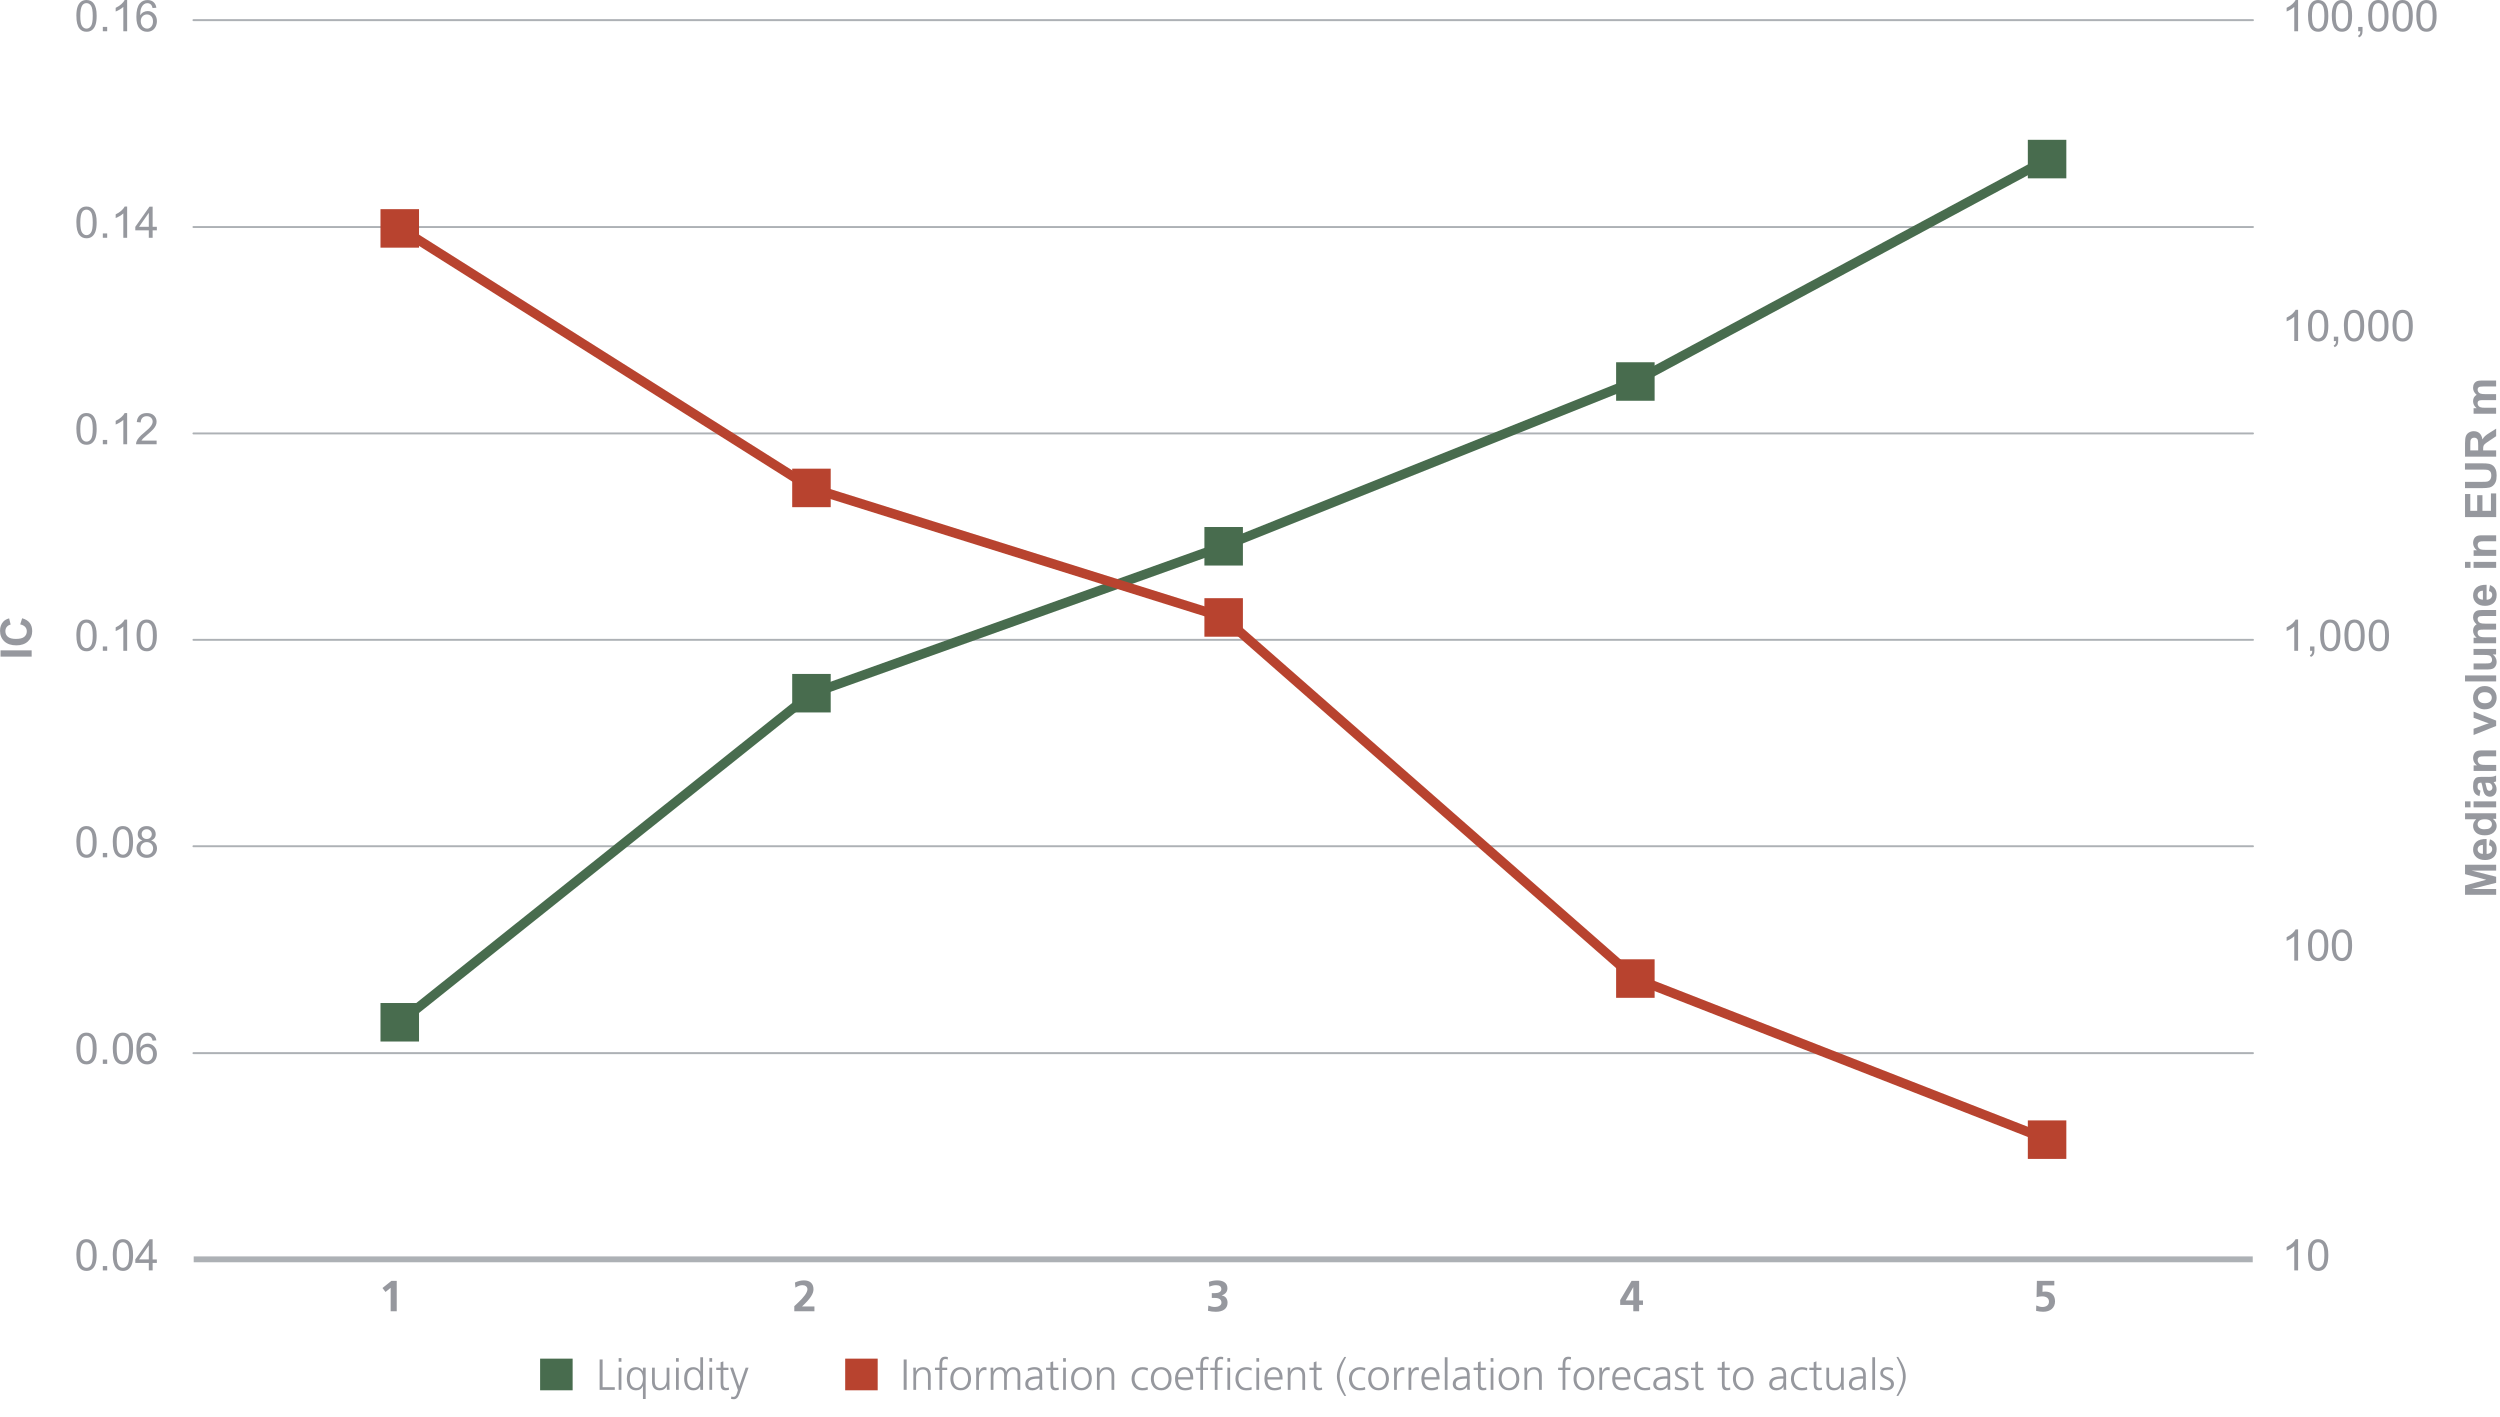 <?xml version="1.0" encoding="UTF-8"?>
<svg xmlns="http://www.w3.org/2000/svg" version="1.1" viewBox="0 0 920 521.57">
  <defs>
    <style>
      .cls-1 {
        stroke-width: .72px;
      }

      .cls-1, .cls-2 {
        stroke: #adb1b5;
      }

      .cls-1, .cls-2, .cls-3, .cls-4 {
        fill: none;
        stroke-linejoin: round;
      }

      .cls-1, .cls-3, .cls-4 {
        stroke-linecap: round;
      }

      .cls-5 {
        fill: #486c4e;
      }

      .cls-5, .cls-6 {
        fill-rule: evenodd;
      }

      .cls-2 {
        stroke-width: 2.15px;
      }

      .cls-3 {
        stroke: #486c4e;
      }

      .cls-3, .cls-4 {
        stroke-width: 3.5px;
      }

      .cls-6 {
        fill: #b8432f;
      }

      .cls-4 {
        stroke: #b8432f;
      }

      .cls-7 {
        fill: #96989e;
      }
    </style>
  </defs>
  <g>
    <g id="Ebene_1">
      <polygon class="cls-5" points="198.76 499.98 210.73 499.98 210.73 511.63 198.76 511.63 198.76 499.98 198.76 499.98"></polygon>
      <polygon class="cls-6" points="311.03 499.98 322.99 499.98 322.99 511.63 311.03 511.63 311.03 499.98 311.03 499.98"></polygon>
      <g>
        <path class="cls-7" d="M220.66,511.46v-11.17h1.1v10.21h4.48v.96h-5.59Z"></path>
        <path class="cls-7" d="M227.67,501.12v-1.34h1.01v1.34h-1.01ZM227.67,511.46v-8.16h1.01v8.16h-1.01Z"></path>
        <path class="cls-7" d="M236.6,514.82v-4.75h-.03c-.5,1.06-1.26,1.58-2.54,1.58-2.16,0-3.36-1.75-3.36-4.27,0-2.75,1.17-4.27,3.36-4.27,1.02,0,1.9.42,2.54,1.52h.03v-1.33h1.01v11.52h-1.01ZM236.6,507.37c0-1.62-.69-3.41-2.43-3.41-1.57,0-2.4,1.28-2.4,3.41s.86,3.41,2.42,3.41c1.73,0,2.42-1.81,2.42-3.41Z"></path>
        <path class="cls-7" d="M245.41,511.46v-1.46h-.03c-.51,1.15-1.38,1.65-2.64,1.65-1.97,0-2.79-1.3-2.79-3.11v-5.25h1.01v4.99c0,1.14.32,2.5,1.94,2.5,1.87,0,2.42-1.7,2.42-2.93v-4.56h1.01v6.82c0,.34.03,1.06.06,1.34h-.98Z"></path>
        <path class="cls-7" d="M248.77,501.12v-1.34h1.01v1.34h-1.01ZM248.77,511.46v-8.16h1.01v8.16h-1.01Z"></path>
        <path class="cls-7" d="M257.7,511.46v-1.3h-.03c-.56,1.06-1.38,1.49-2.54,1.49-2.16,0-3.36-1.75-3.36-4.27,0-2.77,1.18-4.27,3.35-4.27,1.39,0,2.26.86,2.56,1.57h.03v-5.22h1.01v12h-1.01ZM257.7,507.37c0-1.52-.64-3.41-2.43-3.41-1.52,0-2.4,1.23-2.4,3.41,0,1.91.69,3.41,2.42,3.41s2.42-1.81,2.42-3.41Z"></path>
        <path class="cls-7" d="M261.06,501.12v-1.34h1.01v1.34h-1.01ZM261.06,511.46v-8.16h1.01v8.16h-1.01Z"></path>
        <path class="cls-7" d="M268.27,511.42c-.24.1-.74.22-1.23.22-1.49,0-1.86-.82-1.86-2.42v-5.07h-1.6v-.86h1.6v-1.97l1.01-.35v2.32h1.86v.86h-1.86v5.28c0,.83.34,1.34,1.09,1.34.35,0,.59-.06.93-.19l.06.83Z"></path>
        <path class="cls-7" d="M269.12,513.92c.22.08.43.13.78.13,1.07,0,1.28-1.31,1.65-2.5l-2.9-8.26h1.1l2.29,6.8h.02l2.35-6.8h1.06l-3.28,9.43c-.58,1.65-1.25,2.19-2.1,2.19-.34,0-.74-.05-1.07-.13l.1-.86Z"></path>
      </g>
      <g>
        <path class="cls-7" d="M332.55,511.46v-11.17h1.1v11.17h-1.1Z"></path>
        <path class="cls-7" d="M341.49,511.46v-4.98c0-1.63-.62-2.51-1.94-2.51-1.84,0-2.42,1.63-2.42,2.96v4.53h-1.01v-6.77c0-.53-.03-1.04-.06-1.39h.98v1.46h.03c.51-1.17,1.39-1.65,2.64-1.65,2,0,2.79,1.33,2.79,3.14v5.22h-1.01Z"></path>
        <path class="cls-7" d="M345.72,511.46v-7.3h-1.65v-.86h1.65v-1.04c0-2.27.75-2.99,2.14-2.99.34,0,.77.05.96.16l-.06.88c-.21-.11-.51-.18-.8-.18-.8,0-1.23.48-1.23,1.78v1.39h1.84v.86h-1.84v7.3h-1.01Z"></path>
        <path class="cls-7" d="M349.73,507.37c0-2.4,1.31-4.27,3.81-4.27s3.81,1.91,3.81,4.27-1.25,4.27-3.81,4.27-3.81-1.94-3.81-4.27ZM356.24,507.37c0-1.89-.94-3.41-2.72-3.41-1.62,0-2.69,1.36-2.69,3.41,0,1.94.98,3.41,2.71,3.41s2.71-1.49,2.71-3.41Z"></path>
        <path class="cls-7" d="M359.25,511.46v-7.03c0-.21-.02-.71-.06-1.14h1.01v1.57h.03c.46-1.14,1.22-1.76,2.1-1.76.24,0,.53.05.7.1v1.06c-.21-.06-.48-.1-.72-.1-1.55,0-2.05,1.63-2.05,3.28v4.02h-1.01Z"></path>
        <path class="cls-7" d="M374.44,511.46v-5.44c0-1.22-.5-2.05-1.73-2.05-1.14,0-2.19.99-2.19,2.96v4.53h-1.01v-5.44c0-1.26-.53-2.05-1.73-2.05-1.28,0-2.19,1.18-2.19,2.93v4.56h-1.01v-6.88c0-.34-.03-.93-.06-1.28h.98v1.38l.03.02c.58-1.17,1.39-1.58,2.53-1.58s1.98.61,2.18,1.73h.03c.43-1.09,1.44-1.73,2.61-1.73,1.75,0,2.58,1.26,2.58,2.72v5.63h-1.01Z"></path>
        <path class="cls-7" d="M382.6,511.46v-1.31h-.03c-.43.93-1.52,1.5-2.59,1.5-2.3,0-2.69-1.55-2.69-2.31,0-2.06,1.58-2.86,4.72-2.86h.5v-.43c0-1.75-.86-2.08-1.86-2.08-.8,0-1.63.18-2.4.67v-.98c.62-.3,1.68-.56,2.4-.56,2.13,0,2.87,1.04,2.87,3.03v4.15c0,.27.03.9.08,1.18h-.99ZM382.5,507.34h-.46c-3.04,0-3.65.94-3.65,1.97,0,.94.61,1.47,1.7,1.47,1.26,0,2.42-.58,2.42-2.83v-.61Z"></path>
        <path class="cls-7" d="M389.65,511.42c-.24.1-.74.22-1.23.22-1.49,0-1.86-.82-1.86-2.42v-5.07h-1.6v-.86h1.6v-1.97l1.01-.35v2.32h1.86v.86h-1.86v5.28c0,.83.34,1.34,1.09,1.34.35,0,.59-.06.93-.19l.06.83Z"></path>
        <path class="cls-7" d="M391.23,501.12v-1.34h1.01v1.34h-1.01ZM391.23,511.46v-8.16h1.01v8.16h-1.01Z"></path>
        <path class="cls-7" d="M394.16,507.37c0-2.4,1.31-4.27,3.81-4.27s3.81,1.91,3.81,4.27-1.25,4.27-3.81,4.27-3.81-1.94-3.81-4.27ZM400.68,507.37c0-1.89-.94-3.41-2.72-3.41-1.62,0-2.69,1.36-2.69,3.41,0,1.94.98,3.41,2.71,3.41s2.71-1.49,2.71-3.41Z"></path>
        <path class="cls-7" d="M409.04,511.46v-4.98c0-1.63-.62-2.51-1.94-2.51-1.84,0-2.42,1.63-2.42,2.96v4.53h-1.01v-6.77c0-.53-.03-1.04-.06-1.39h.98v1.46h.03c.51-1.17,1.39-1.65,2.64-1.65,2,0,2.79,1.33,2.79,3.14v5.22h-1.01Z"></path>
        <path class="cls-7" d="M422.42,511.36c-.69.24-1.36.29-2.08.29-2.67,0-3.92-2.03-3.92-4.27,0-2.59,1.7-4.27,4.03-4.27.58,0,1.18.06,1.97.32l-.08.96c-.59-.26-1.18-.42-1.76-.42-1.95,0-3.06,1.44-3.06,3.41,0,1.79,1.07,3.41,2.96,3.41.64,0,1.22-.14,1.84-.37l.1.94Z"></path>
        <path class="cls-7" d="M423.51,507.37c0-2.4,1.31-4.27,3.81-4.27s3.81,1.91,3.81,4.27-1.25,4.27-3.81,4.27-3.81-1.94-3.81-4.27ZM430.02,507.37c0-1.89-.94-3.41-2.72-3.41-1.62,0-2.69,1.36-2.69,3.41,0,1.94.98,3.41,2.71,3.41s2.71-1.49,2.71-3.41Z"></path>
        <path class="cls-7" d="M438.5,511.2c-.64.26-1.5.45-2.38.45-2.38,0-3.7-1.47-3.7-4.27,0-2.46,1.36-4.27,3.44-4.27s3.25,1.46,3.25,4.13v.43h-5.59c.02,1.95,1.1,3.12,2.69,3.12.72,0,1.81-.3,2.29-.61v1.02ZM438,506.8c-.02-1.79-.8-2.83-2.1-2.83s-2.35,1.22-2.38,2.83h4.48Z"></path>
        <path class="cls-7" d="M441.71,511.46v-7.3h-1.65v-.86h1.65v-1.04c0-2.27.75-2.99,2.14-2.99.34,0,.77.05.96.16l-.06.88c-.21-.11-.51-.18-.8-.18-.8,0-1.23.48-1.23,1.78v1.39h1.84v.86h-1.84v7.3h-1.01Z"></path>
        <path class="cls-7" d="M447.04,511.46v-7.3h-1.65v-.86h1.65v-1.04c0-2.27.75-2.99,2.14-2.99.34,0,.77.05.96.16l-.06.88c-.21-.11-.51-.18-.8-.18-.8,0-1.23.48-1.23,1.78v1.39h1.84v.86h-1.84v7.3h-1.01ZM451.68,501.12v-1.34h1.01v1.34h-1.01ZM451.68,511.46v-8.16h1.01v8.16h-1.01Z"></path>
        <path class="cls-7" d="M460.64,511.36c-.69.24-1.36.29-2.08.29-2.67,0-3.92-2.03-3.92-4.27,0-2.59,1.7-4.27,4.03-4.27.58,0,1.18.06,1.97.32l-.08.96c-.59-.26-1.18-.42-1.76-.42-1.95,0-3.06,1.44-3.06,3.41,0,1.79,1.07,3.41,2.96,3.41.64,0,1.22-.14,1.84-.37l.1.94Z"></path>
        <path class="cls-7" d="M462.35,501.12v-1.34h1.01v1.34h-1.01ZM462.35,511.46v-8.16h1.01v8.16h-1.01Z"></path>
        <path class="cls-7" d="M471.38,511.2c-.64.26-1.5.45-2.38.45-2.38,0-3.7-1.47-3.7-4.27,0-2.46,1.36-4.27,3.44-4.27s3.25,1.46,3.25,4.13v.43h-5.59c.02,1.95,1.1,3.12,2.69,3.12.72,0,1.81-.3,2.29-.61v1.02ZM470.88,506.8c-.02-1.79-.8-2.83-2.1-2.83s-2.35,1.22-2.38,2.83h4.48Z"></path>
        <path class="cls-7" d="M479.27,511.46v-4.98c0-1.63-.62-2.51-1.94-2.51-1.84,0-2.42,1.63-2.42,2.96v4.53h-1.01v-6.77c0-.53-.03-1.04-.06-1.39h.98v1.46h.03c.51-1.17,1.39-1.65,2.64-1.65,2,0,2.79,1.33,2.79,3.14v5.22h-1.01Z"></path>
        <path class="cls-7" d="M486.55,511.42c-.24.1-.74.22-1.23.22-1.49,0-1.86-.82-1.86-2.42v-5.07h-1.6v-.86h1.6v-1.97l1.01-.35v2.32h1.86v.86h-1.86v5.28c0,.83.34,1.34,1.09,1.34.35,0,.59-.06.93-.19l.06.83Z"></path>
        <path class="cls-7" d="M494.72,513.7c-2.06-3.15-2.74-5.22-2.74-7.17s.71-4.05,2.74-7.17h.67c-2.07,3.81-2.4,5.67-2.4,7.17s.34,3.36,2.4,7.17h-.67Z"></path>
        <path class="cls-7" d="M502.42,511.36c-.69.24-1.36.29-2.08.29-2.67,0-3.92-2.03-3.92-4.27,0-2.59,1.7-4.27,4.03-4.27.58,0,1.18.06,1.97.32l-.08.96c-.59-.26-1.18-.42-1.76-.42-1.95,0-3.06,1.44-3.06,3.41,0,1.79,1.07,3.41,2.96,3.41.64,0,1.22-.14,1.84-.37l.1.94Z"></path>
        <path class="cls-7" d="M503.5,507.37c0-2.4,1.31-4.27,3.81-4.27s3.81,1.91,3.81,4.27-1.25,4.27-3.81,4.27-3.81-1.94-3.81-4.27ZM510.02,507.37c0-1.89-.94-3.41-2.72-3.41-1.62,0-2.69,1.36-2.69,3.41,0,1.94.98,3.41,2.71,3.41s2.71-1.49,2.71-3.41Z"></path>
        <path class="cls-7" d="M513.03,511.46v-7.03c0-.21-.02-.71-.06-1.14h1.01v1.57h.03c.46-1.14,1.22-1.76,2.1-1.76.24,0,.53.05.7.1v1.06c-.21-.06-.48-.1-.72-.1-1.55,0-2.05,1.63-2.05,3.28v4.02h-1.01Z"></path>
        <path class="cls-7" d="M518.35,511.46v-7.03c0-.21-.02-.71-.06-1.14h1.01v1.57h.03c.46-1.14,1.22-1.76,2.1-1.76.24,0,.53.05.7.1v1.06c-.21-.06-.48-.1-.72-.1-1.55,0-2.05,1.63-2.05,3.28v4.02h-1.01Z"></path>
        <path class="cls-7" d="M529.15,511.2c-.64.26-1.5.45-2.38.45-2.38,0-3.7-1.47-3.7-4.27,0-2.46,1.36-4.27,3.44-4.27s3.25,1.46,3.25,4.13v.43h-5.59c.02,1.95,1.1,3.12,2.69,3.12.72,0,1.81-.3,2.29-.61v1.02ZM528.66,506.8c-.02-1.79-.8-2.83-2.1-2.83s-2.35,1.22-2.38,2.83h4.48Z"></path>
        <path class="cls-7" d="M531.68,511.46v-12h1.01v12h-1.01Z"></path>
        <path class="cls-7" d="M539.92,511.46v-1.31h-.03c-.43.93-1.52,1.5-2.59,1.5-2.3,0-2.69-1.55-2.69-2.31,0-2.06,1.58-2.86,4.72-2.86h.5v-.43c0-1.75-.86-2.08-1.86-2.08-.8,0-1.63.18-2.4.67v-.98c.62-.3,1.68-.56,2.4-.56,2.13,0,2.87,1.04,2.87,3.03v4.15c0,.27.03.9.08,1.18h-.99ZM539.83,507.34h-.46c-3.04,0-3.65.94-3.65,1.97,0,.94.61,1.47,1.7,1.47,1.26,0,2.42-.58,2.42-2.83v-.61Z"></path>
        <path class="cls-7" d="M546.98,511.42c-.24.1-.74.22-1.23.22-1.49,0-1.86-.82-1.86-2.42v-5.07h-1.6v-.86h1.6v-1.97l1.01-.35v2.32h1.86v.86h-1.86v5.28c0,.83.34,1.34,1.09,1.34.35,0,.59-.06.93-.19l.06.83Z"></path>
        <path class="cls-7" d="M548.56,501.12v-1.34h1.01v1.34h-1.01ZM548.56,511.46v-8.16h1.01v8.16h-1.01Z"></path>
        <path class="cls-7" d="M551.49,507.37c0-2.4,1.31-4.27,3.81-4.27s3.81,1.91,3.81,4.27-1.25,4.27-3.81,4.27-3.81-1.94-3.81-4.27ZM558,507.37c0-1.89-.94-3.41-2.72-3.41-1.62,0-2.69,1.36-2.69,3.41,0,1.94.98,3.41,2.71,3.41s2.71-1.49,2.71-3.41Z"></path>
        <path class="cls-7" d="M566.37,511.46v-4.98c0-1.63-.62-2.51-1.94-2.51-1.84,0-2.42,1.63-2.42,2.96v4.53h-1.01v-6.77c0-.53-.03-1.04-.06-1.39h.98v1.46h.03c.51-1.17,1.39-1.65,2.64-1.65,2,0,2.79,1.33,2.79,3.14v5.22h-1.01Z"></path>
        <path class="cls-7" d="M575.04,511.46v-7.3h-1.65v-.86h1.65v-1.04c0-2.27.75-2.99,2.14-2.99.34,0,.77.05.96.16l-.06.88c-.21-.11-.51-.18-.8-.18-.8,0-1.23.48-1.23,1.78v1.39h1.84v.86h-1.84v7.3h-1.01Z"></path>
        <path class="cls-7" d="M579.06,507.37c0-2.4,1.31-4.27,3.81-4.27s3.81,1.91,3.81,4.27-1.25,4.27-3.81,4.27-3.81-1.94-3.81-4.27ZM585.57,507.37c0-1.89-.94-3.41-2.72-3.41-1.62,0-2.69,1.36-2.69,3.41,0,1.94.98,3.41,2.71,3.41s2.71-1.49,2.71-3.41Z"></path>
        <path class="cls-7" d="M588.58,511.46v-7.03c0-.21-.02-.71-.06-1.14h1.01v1.57h.03c.46-1.14,1.22-1.76,2.1-1.76.24,0,.53.05.7.1v1.06c-.21-.06-.48-.1-.72-.1-1.55,0-2.05,1.63-2.05,3.28v4.02h-1.01Z"></path>
        <path class="cls-7" d="M599.38,511.2c-.64.26-1.5.45-2.38.45-2.38,0-3.7-1.47-3.7-4.27,0-2.46,1.36-4.27,3.44-4.27s3.25,1.46,3.25,4.13v.43h-5.59c.02,1.95,1.1,3.12,2.69,3.12.72,0,1.81-.3,2.29-.61v1.02ZM598.88,506.8c-.02-1.79-.8-2.83-2.1-2.83s-2.35,1.22-2.38,2.83h4.48Z"></path>
        <path class="cls-7" d="M607.3,511.36c-.69.24-1.36.29-2.08.29-2.67,0-3.92-2.03-3.92-4.27,0-2.59,1.7-4.27,4.03-4.27.58,0,1.18.06,1.97.32l-.08.96c-.59-.26-1.18-.42-1.76-.42-1.95,0-3.06,1.44-3.06,3.41,0,1.79,1.07,3.41,2.96,3.41.64,0,1.22-.14,1.84-.37l.1.94Z"></path>
        <path class="cls-7" d="M613.7,511.46v-1.31h-.03c-.43.93-1.52,1.5-2.59,1.5-2.3,0-2.69-1.55-2.69-2.31,0-2.06,1.58-2.86,4.72-2.86h.5v-.43c0-1.75-.86-2.08-1.86-2.08-.8,0-1.63.18-2.4.67v-.98c.62-.3,1.68-.56,2.4-.56,2.13,0,2.87,1.04,2.87,3.03v4.15c0,.27.03.9.08,1.18h-.99ZM613.6,507.34h-.46c-3.04,0-3.65.94-3.65,1.97,0,.94.61,1.47,1.7,1.47,1.26,0,2.42-.58,2.42-2.83v-.61Z"></path>
        <path class="cls-7" d="M616.38,510.27c.61.3,1.36.51,2.11.51,1.07,0,1.83-.59,1.83-1.46s-.86-1.34-1.94-1.82c-1.58-.71-1.98-1.38-1.98-2.18,0-1.58,1.26-2.22,2.66-2.22.54,0,1.38.13,2.02.37l-.1.88c-.56-.26-1.3-.38-1.83-.38-1.22,0-1.74.46-1.74,1.36,0,.46.29.82,1.79,1.47,1.92.82,2.23,1.71,2.23,2.53,0,1.65-1.49,2.32-2.87,2.32-.82,0-1.6-.11-2.27-.38l.1-.99Z"></path>
        <path class="cls-7" d="M626.98,511.42c-.24.1-.74.22-1.23.22-1.49,0-1.86-.82-1.86-2.42v-5.07h-1.6v-.86h1.6v-1.97l1.01-.35v2.32h1.86v.86h-1.86v5.28c0,.83.34,1.34,1.09,1.34.35,0,.59-.06.93-.19l.06.83Z"></path>
        <path class="cls-7" d="M636.75,511.42c-.24.1-.74.22-1.23.22-1.49,0-1.86-.82-1.86-2.42v-5.07h-1.6v-.86h1.6v-1.97l1.01-.35v2.32h1.86v.86h-1.86v5.28c0,.83.34,1.34,1.09,1.34.35,0,.59-.06.93-.19l.06.83Z"></path>
        <path class="cls-7" d="M637.71,507.37c0-2.4,1.31-4.27,3.81-4.27s3.81,1.91,3.81,4.27-1.25,4.27-3.81,4.27-3.81-1.94-3.81-4.27ZM644.23,507.37c0-1.89-.94-3.41-2.72-3.41-1.62,0-2.69,1.36-2.69,3.41,0,1.94.98,3.41,2.71,3.41s2.71-1.49,2.71-3.41Z"></path>
        <path class="cls-7" d="M656.37,511.46v-1.31h-.03c-.43.93-1.52,1.5-2.59,1.5-2.3,0-2.69-1.55-2.69-2.31,0-2.06,1.58-2.86,4.72-2.86h.5v-.43c0-1.75-.86-2.08-1.86-2.08-.8,0-1.63.18-2.4.67v-.98c.62-.3,1.68-.56,2.4-.56,2.13,0,2.87,1.04,2.87,3.03v4.15c0,.27.03.9.08,1.18h-.99ZM656.27,507.34h-.46c-3.04,0-3.65.94-3.65,1.97,0,.94.61,1.47,1.7,1.47,1.26,0,2.42-.58,2.42-2.83v-.61Z"></path>
        <path class="cls-7" d="M665.07,511.36c-.69.24-1.36.29-2.08.29-2.67,0-3.92-2.03-3.92-4.27,0-2.59,1.7-4.27,4.03-4.27.58,0,1.18.06,1.97.32l-.08.96c-.59-.26-1.18-.42-1.76-.42-1.95,0-3.06,1.44-3.06,3.41,0,1.79,1.07,3.41,2.96,3.41.64,0,1.22-.14,1.84-.37l.1.94Z"></path>
        <path class="cls-7" d="M670.53,511.42c-.24.1-.74.22-1.23.22-1.49,0-1.86-.82-1.86-2.42v-5.07h-1.6v-.86h1.6v-1.97l1.01-.35v2.32h1.86v.86h-1.86v5.28c0,.83.34,1.34,1.09,1.34.35,0,.59-.06.93-.19l.06.83Z"></path>
        <path class="cls-7" d="M677.57,511.46v-1.46h-.03c-.51,1.15-1.38,1.65-2.64,1.65-1.97,0-2.79-1.3-2.79-3.11v-5.25h1.01v4.99c0,1.14.32,2.5,1.94,2.5,1.87,0,2.42-1.7,2.42-2.93v-4.56h1.01v6.82c0,.34.03,1.06.06,1.34h-.98Z"></path>
        <path class="cls-7" d="M685.7,511.46v-1.31h-.03c-.43.93-1.52,1.5-2.59,1.5-2.3,0-2.69-1.55-2.69-2.31,0-2.06,1.58-2.86,4.72-2.86h.5v-.43c0-1.75-.86-2.08-1.86-2.08-.8,0-1.63.18-2.4.67v-.98c.62-.3,1.68-.56,2.4-.56,2.13,0,2.87,1.04,2.87,3.03v4.15c0,.27.03.9.08,1.18h-.99ZM685.6,507.34h-.46c-3.04,0-3.65.94-3.65,1.97,0,.94.61,1.47,1.7,1.47,1.26,0,2.42-.58,2.42-2.83v-.61Z"></path>
        <path class="cls-7" d="M689.01,511.46v-12h1.01v12h-1.01Z"></path>
        <path class="cls-7" d="M691.93,510.27c.61.3,1.36.51,2.11.51,1.07,0,1.83-.59,1.83-1.46s-.86-1.34-1.94-1.82c-1.58-.71-1.98-1.38-1.98-2.18,0-1.58,1.26-2.22,2.66-2.22.54,0,1.38.13,2.02.37l-.1.88c-.56-.26-1.3-.38-1.83-.38-1.22,0-1.74.46-1.74,1.36,0,.46.29.82,1.79,1.47,1.92.82,2.23,1.71,2.23,2.53,0,1.65-1.49,2.32-2.87,2.32-.82,0-1.6-.11-2.27-.38l.1-.99Z"></path>
        <path class="cls-7" d="M697.89,513.7c2-3.68,2.4-5.54,2.4-7.17s-.4-3.49-2.4-7.17h.67c2.05,3.14,2.74,5.14,2.74,7.17s-.69,4.02-2.74,7.17h-.67Z"></path>
      </g>
      <path class="cls-1" d="M71.19,387.55h757.9M71.19,311.42h757.9M71.19,235.46h757.9M71.19,159.5h757.9M71.19,83.54h757.9M71.19,7.41h757.9"></path>
      <line class="cls-2" x1="71.28" y1="463.43" x2="829.01" y2="463.43"></line>
      <polyline class="cls-3" points="147.13 376.18 298.63 255.25 450.14 201.02 601.65 140.38 753.34 58.69"></polyline>
      <polygon class="cls-5" points="140.02 369.11 154.2 369.11 154.2 383.28 140.02 383.28 140.02 369.11 140.02 369.11"></polygon>
      <polygon class="cls-5" points="291.53 248.01 305.7 248.01 305.7 262.18 291.53 262.18 291.53 248.01 291.53 248.01"></polygon>
      <polygon class="cls-5" points="443.22 193.94 457.39 193.94 457.39 208.12 443.22 208.12 443.22 193.94 443.22 193.94"></polygon>
      <polygon class="cls-5" points="594.73 133.31 608.9 133.31 608.9 147.48 594.73 147.48 594.73 133.31 594.73 133.31"></polygon>
      <polygon class="cls-5" points="746.24 51.45 760.41 51.45 760.41 65.63 746.24 65.63 746.24 51.45 746.24 51.45"></polygon>
      <polyline class="cls-4" points="147.13 83.96 298.63 179.63 450.14 227.12 601.65 360.01 753.34 419.3"></polyline>
      <polygon class="cls-6" points="140.02 76.97 154.2 76.97 154.2 91.14 140.02 91.14 140.02 76.97 140.02 76.97"></polygon>
      <polygon class="cls-6" points="291.53 172.47 305.7 172.47 305.7 186.64 291.53 186.64 291.53 172.47 291.53 172.47"></polygon>
      <polygon class="cls-6" points="443.22 220.13 457.39 220.13 457.39 234.31 443.22 234.31 443.22 220.13 443.22 220.13"></polygon>
      <polygon class="cls-6" points="594.73 353.02 608.9 353.02 608.9 367.2 594.73 367.2 594.73 353.02 594.73 353.02"></polygon>
      <polygon class="cls-6" points="746.24 412.31 760.41 412.31 760.41 426.48 746.24 426.48 746.24 412.31 746.24 412.31"></polygon>
      <g>
        <path class="cls-7" d="M845.7,467.51h-1.41v-8.96c-.34.32-.78.65-1.33.97s-1.04.57-1.48.73v-1.36c.79-.37,1.47-.82,2.06-1.34s1-1.04,1.25-1.53h.91v11.5Z"></path>
        <path class="cls-7" d="M849.35,461.86c0-1.35.14-2.44.42-3.27s.69-1.46,1.24-1.91,1.24-.67,2.07-.67c.61,0,1.15.12,1.62.37s.85.6,1.15,1.07.54,1.03.71,1.7.26,1.57.26,2.71c0,1.34-.14,2.43-.41,3.25s-.69,1.46-1.24,1.91-1.24.68-2.08.68c-1.1,0-1.97-.4-2.6-1.19-.75-.95-1.13-2.5-1.13-4.66ZM850.8,461.86c0,1.88.22,3.13.66,3.75s.98.93,1.63.93,1.19-.31,1.63-.94.66-1.88.66-3.75-.22-3.14-.66-3.76-.99-.93-1.64-.93-1.16.27-1.55.82c-.48.7-.73,1.99-.73,3.87Z"></path>
      </g>
      <g>
        <path class="cls-7" d="M845.7,353.5h-1.41v-8.96c-.34.32-.78.65-1.33.97s-1.04.57-1.48.73v-1.36c.79-.37,1.47-.82,2.06-1.34s1-1.04,1.25-1.53h.91v11.5Z"></path>
        <path class="cls-7" d="M849.35,347.85c0-1.35.14-2.44.42-3.27s.69-1.46,1.24-1.91,1.24-.67,2.07-.67c.61,0,1.15.12,1.62.37s.85.6,1.15,1.07.54,1.03.71,1.7.26,1.57.26,2.71c0,1.34-.14,2.43-.41,3.25s-.69,1.46-1.24,1.91-1.24.68-2.08.68c-1.1,0-1.97-.4-2.6-1.19-.75-.95-1.13-2.5-1.13-4.66ZM850.8,347.85c0,1.88.22,3.13.66,3.75s.98.93,1.63.93,1.19-.31,1.63-.94.66-1.88.66-3.75-.22-3.14-.66-3.76-.99-.93-1.64-.93-1.16.27-1.55.82c-.48.7-.73,1.99-.73,3.87Z"></path>
        <path class="cls-7" d="M858.1,347.85c0-1.35.14-2.44.42-3.27s.69-1.46,1.24-1.91,1.24-.67,2.07-.67c.61,0,1.15.12,1.62.37s.85.6,1.15,1.07.54,1.03.71,1.7.26,1.57.26,2.71c0,1.34-.14,2.43-.41,3.25s-.69,1.46-1.24,1.91-1.24.68-2.08.68c-1.1,0-1.97-.4-2.6-1.19-.75-.95-1.13-2.5-1.13-4.66ZM859.55,347.85c0,1.88.22,3.13.66,3.75s.98.93,1.63.93,1.19-.31,1.63-.94.66-1.88.66-3.75-.22-3.14-.66-3.76-.99-.93-1.64-.93-1.16.27-1.55.82c-.48.7-.73,1.99-.73,3.87Z"></path>
      </g>
      <g>
        <path class="cls-7" d="M845.7,239.49h-1.41v-8.96c-.34.32-.78.65-1.33.97-.55.32-1.04.57-1.48.73v-1.36c.79-.37,1.47-.82,2.06-1.34.59-.53,1-1.04,1.25-1.53h.91v11.5Z"></path>
        <path class="cls-7" d="M850.11,239.49v-1.6h1.6v1.6c0,.59-.1,1.06-.31,1.43-.21.36-.54.64-.99.84l-.39-.6c.3-.13.52-.32.66-.57.14-.25.22-.62.23-1.09h-.8Z"></path>
        <path class="cls-7" d="M853.8,233.84c0-1.35.14-2.44.42-3.27.28-.83.69-1.46,1.24-1.91.55-.45,1.24-.67,2.07-.67.61,0,1.15.12,1.62.37.46.25.85.6,1.15,1.07.3.47.54,1.03.71,1.7.17.67.26,1.57.26,2.71,0,1.34-.14,2.43-.41,3.25-.28.83-.69,1.46-1.24,1.91-.55.45-1.24.68-2.08.68-1.1,0-1.97-.4-2.6-1.19-.75-.95-1.13-2.5-1.13-4.66ZM855.24,233.84c0,1.88.22,3.13.66,3.75.44.62.98.93,1.63.93s1.19-.31,1.63-.94.66-1.88.66-3.75-.22-3.14-.66-3.76c-.44-.62-.99-.93-1.64-.93s-1.16.27-1.55.82c-.48.7-.73,1.99-.73,3.87Z"></path>
        <path class="cls-7" d="M862.74,233.84c0-1.35.14-2.44.42-3.27.28-.83.69-1.46,1.24-1.91.55-.45,1.24-.67,2.07-.67.61,0,1.15.12,1.62.37.46.25.85.6,1.15,1.07.3.47.54,1.03.71,1.7.17.67.26,1.57.26,2.71,0,1.34-.14,2.43-.41,3.25-.28.83-.69,1.46-1.24,1.91-.55.45-1.24.68-2.08.68-1.1,0-1.97-.4-2.6-1.19-.75-.95-1.13-2.5-1.13-4.66ZM864.19,233.84c0,1.88.22,3.13.66,3.75.44.62.98.93,1.63.93s1.19-.31,1.63-.94.66-1.88.66-3.75-.22-3.14-.66-3.76c-.44-.62-.99-.93-1.64-.93s-1.16.27-1.55.82c-.48.7-.73,1.99-.73,3.87Z"></path>
        <path class="cls-7" d="M871.69,233.84c0-1.35.14-2.44.42-3.27.28-.83.69-1.46,1.24-1.91.55-.45,1.24-.67,2.07-.67.61,0,1.15.12,1.62.37.46.25.85.6,1.15,1.07.3.47.54,1.03.71,1.7.17.67.26,1.57.26,2.71,0,1.34-.14,2.43-.41,3.25-.28.83-.69,1.46-1.24,1.91-.55.45-1.24.68-2.08.68-1.1,0-1.97-.4-2.6-1.19-.75-.95-1.13-2.5-1.13-4.66ZM873.13,233.84c0,1.88.22,3.13.66,3.75.44.62.98.93,1.63.93s1.19-.31,1.63-.94.66-1.88.66-3.75-.22-3.14-.66-3.76c-.44-.62-.99-.93-1.64-.93s-1.16.27-1.55.82c-.48.7-.73,1.99-.73,3.87Z"></path>
      </g>
      <g>
        <path class="cls-7" d="M845.7,125.5h-1.41v-8.96c-.34.32-.78.65-1.33.97-.55.32-1.04.57-1.48.73v-1.36c.79-.37,1.47-.82,2.06-1.34.59-.53,1-1.04,1.25-1.53h.91v11.5Z"></path>
        <path class="cls-7" d="M849.35,119.85c0-1.35.14-2.44.42-3.27.28-.83.69-1.46,1.24-1.91.55-.45,1.24-.67,2.07-.67.61,0,1.15.12,1.62.37.46.25.85.6,1.15,1.07.3.47.54,1.03.71,1.7.17.67.26,1.57.26,2.71,0,1.34-.14,2.43-.41,3.25-.28.83-.69,1.46-1.24,1.91-.55.45-1.24.68-2.08.68-1.1,0-1.97-.4-2.6-1.19-.75-.95-1.13-2.5-1.13-4.66ZM850.8,119.85c0,1.88.22,3.13.66,3.75.44.62.98.93,1.63.93s1.19-.31,1.63-.94.66-1.88.66-3.75-.22-3.14-.66-3.76c-.44-.62-.99-.93-1.64-.93s-1.16.27-1.55.82c-.48.7-.73,1.99-.73,3.87Z"></path>
        <path class="cls-7" d="M858.86,125.5v-1.6h1.6v1.6c0,.59-.1,1.06-.31,1.43-.21.36-.54.64-.99.84l-.39-.6c.3-.13.52-.32.66-.57.14-.25.22-.62.23-1.09h-.8Z"></path>
        <path class="cls-7" d="M862.55,119.85c0-1.35.14-2.44.42-3.27.28-.83.69-1.46,1.24-1.91.55-.45,1.24-.67,2.07-.67.61,0,1.15.12,1.62.37.46.25.85.6,1.15,1.07.3.47.54,1.03.71,1.7.17.67.26,1.57.26,2.71,0,1.34-.14,2.43-.41,3.25-.28.83-.69,1.46-1.24,1.91-.55.45-1.24.68-2.08.68-1.1,0-1.97-.4-2.6-1.19-.75-.95-1.13-2.5-1.13-4.66ZM864,119.85c0,1.88.22,3.13.66,3.75.44.62.98.93,1.63.93s1.19-.31,1.63-.94.66-1.88.66-3.75-.22-3.14-.66-3.76c-.44-.62-.99-.93-1.64-.93s-1.16.27-1.55.82c-.48.7-.73,1.99-.73,3.87Z"></path>
        <path class="cls-7" d="M871.5,119.85c0-1.35.14-2.44.42-3.27.28-.83.69-1.46,1.24-1.91.55-.45,1.24-.67,2.07-.67.61,0,1.15.12,1.62.37.46.25.85.6,1.15,1.07.3.47.54,1.03.71,1.7.17.67.26,1.57.26,2.71,0,1.34-.14,2.43-.41,3.25-.28.83-.69,1.46-1.24,1.91-.55.45-1.24.68-2.08.68-1.1,0-1.97-.4-2.6-1.19-.75-.95-1.13-2.5-1.13-4.66ZM872.94,119.85c0,1.88.22,3.13.66,3.75.44.62.98.93,1.63.93s1.19-.31,1.63-.94.66-1.88.66-3.75-.22-3.14-.66-3.76c-.44-.62-.99-.93-1.64-.93s-1.16.27-1.55.82c-.48.7-.73,1.99-.73,3.87Z"></path>
        <path class="cls-7" d="M880.44,119.85c0-1.35.14-2.44.42-3.27.28-.83.69-1.46,1.24-1.91.55-.45,1.24-.67,2.07-.67.61,0,1.15.12,1.62.37.46.25.85.6,1.15,1.07.3.47.54,1.03.71,1.7.17.67.26,1.57.26,2.71,0,1.34-.14,2.43-.41,3.25-.28.83-.69,1.46-1.24,1.91-.55.45-1.24.68-2.08.68-1.1,0-1.97-.4-2.6-1.19-.75-.95-1.13-2.5-1.13-4.66ZM881.89,119.85c0,1.88.22,3.13.66,3.75.44.62.98.93,1.63.93s1.19-.31,1.63-.94.66-1.88.66-3.75-.22-3.14-.66-3.76c-.44-.62-.99-.93-1.64-.93s-1.16.27-1.55.82c-.48.7-.73,1.99-.73,3.87Z"></path>
      </g>
      <g>
        <path class="cls-7" d="M845.7,11.5h-1.41V2.54c-.34.32-.78.65-1.33.97-.55.32-1.04.57-1.48.73v-1.36c.79-.37,1.47-.82,2.06-1.34.59-.53,1-1.04,1.25-1.53h.91v11.5Z"></path>
        <path class="cls-7" d="M849.35,5.85c0-1.35.14-2.44.42-3.27.28-.83.69-1.46,1.24-1.91.55-.45,1.24-.67,2.07-.67.61,0,1.15.12,1.62.37.46.25.85.6,1.15,1.07.3.47.54,1.03.71,1.7.17.67.26,1.57.26,2.71,0,1.34-.14,2.43-.41,3.25-.28.83-.69,1.46-1.24,1.91-.55.45-1.24.68-2.08.68-1.1,0-1.97-.4-2.6-1.19-.75-.95-1.13-2.5-1.13-4.66ZM850.8,5.85c0,1.88.22,3.13.66,3.75.44.62.98.93,1.63.93s1.19-.31,1.63-.94.66-1.88.66-3.75-.22-3.14-.66-3.76c-.44-.62-.99-.93-1.64-.93s-1.16.27-1.55.82c-.48.7-.73,1.99-.73,3.87Z"></path>
        <path class="cls-7" d="M858.1,5.85c0-1.35.14-2.44.42-3.27.28-.83.69-1.46,1.24-1.91.55-.45,1.24-.67,2.07-.67.61,0,1.15.12,1.62.37.46.25.85.6,1.15,1.07.3.47.54,1.03.71,1.7.17.67.26,1.57.26,2.71,0,1.34-.14,2.43-.41,3.25-.28.83-.69,1.46-1.24,1.91-.55.45-1.24.68-2.08.68-1.1,0-1.97-.4-2.6-1.19-.75-.95-1.13-2.5-1.13-4.66ZM859.55,5.85c0,1.88.22,3.13.66,3.75.44.62.98.93,1.63.93s1.19-.31,1.63-.94.66-1.88.66-3.75-.22-3.14-.66-3.76c-.44-.62-.99-.93-1.64-.93s-1.16.27-1.55.82c-.48.7-.73,1.99-.73,3.87Z"></path>
        <path class="cls-7" d="M867.81,11.5v-1.6h1.6v1.6c0,.59-.1,1.06-.31,1.43-.21.36-.54.64-.99.84l-.39-.6c.3-.13.52-.32.66-.57.14-.25.22-.62.23-1.09h-.8Z"></path>
        <path class="cls-7" d="M871.5,5.85c0-1.35.14-2.44.42-3.27.28-.83.69-1.46,1.24-1.91.55-.45,1.24-.67,2.07-.67.61,0,1.15.12,1.62.37.46.25.85.6,1.15,1.07.3.47.54,1.03.71,1.7.17.67.26,1.57.26,2.71,0,1.34-.14,2.43-.41,3.25-.28.83-.69,1.46-1.24,1.91-.55.45-1.24.68-2.08.68-1.1,0-1.97-.4-2.6-1.19-.75-.95-1.13-2.5-1.13-4.66ZM872.94,5.85c0,1.88.22,3.13.66,3.75.44.62.98.93,1.63.93s1.19-.31,1.63-.94.66-1.88.66-3.75-.22-3.14-.66-3.76c-.44-.62-.99-.93-1.64-.93s-1.16.27-1.55.82c-.48.7-.73,1.99-.73,3.87Z"></path>
        <path class="cls-7" d="M880.44,5.85c0-1.35.14-2.44.42-3.27.28-.83.69-1.46,1.24-1.91.55-.45,1.24-.67,2.07-.67.61,0,1.15.12,1.62.37.46.25.85.6,1.15,1.07.3.47.54,1.03.71,1.7.17.67.26,1.57.26,2.71,0,1.34-.14,2.43-.41,3.25-.28.83-.69,1.46-1.24,1.91-.55.45-1.24.68-2.08.68-1.1,0-1.97-.4-2.6-1.19-.75-.95-1.13-2.5-1.13-4.66ZM881.89,5.85c0,1.88.22,3.13.66,3.75.44.62.98.93,1.63.93s1.19-.31,1.63-.94.66-1.88.66-3.75-.22-3.14-.66-3.76c-.44-.62-.99-.93-1.64-.93s-1.16.27-1.55.82c-.48.7-.73,1.99-.73,3.87Z"></path>
        <path class="cls-7" d="M889.2,5.85c0-1.35.14-2.44.42-3.27.28-.83.69-1.46,1.24-1.91.55-.45,1.24-.67,2.07-.67.61,0,1.15.12,1.62.37.46.25.85.6,1.15,1.07.3.47.54,1.03.71,1.7.17.67.26,1.57.26,2.71,0,1.34-.14,2.43-.41,3.25-.28.83-.69,1.46-1.24,1.91-.55.45-1.24.68-2.08.68-1.1,0-1.97-.4-2.6-1.19-.75-.95-1.13-2.5-1.13-4.66ZM890.64,5.85c0,1.88.22,3.13.66,3.75.44.62.98.93,1.63.93s1.19-.31,1.63-.94.66-1.88.66-3.75-.22-3.14-.66-3.76c-.44-.62-.99-.93-1.64-.93s-1.16.27-1.55.82c-.48.7-.73,1.99-.73,3.87Z"></path>
      </g>
      <path class="cls-7" d="M143.76,482.54v-8.63l-1.89,1.54-1.12-1.46,3.27-2.62h1.98v11.17h-2.24Z"></path>
      <path class="cls-7" d="M292.3,482.54v-1.87l1.34-1.25c2.14-2,3.49-3.76,3.49-4.98,0-.96-.83-1.5-1.83-1.5-.77,0-1.62.27-2.58.9l-.18-1.86c1.02-.51,2.16-.8,3.31-.8,2.22,0,3.51,1.17,3.51,3.26,0,1.55-.9,3.25-4.21,6.34h4.56v1.76h-7.43Z"></path>
      <path class="cls-7" d="M444.66,480.46c.82.32,1.63.51,2.46.51,1.07,0,2.37-.51,2.37-1.58,0-1.17-.83-1.75-2.45-1.75h-1.1v-1.76h1.09c1.42,0,2.42-.51,2.42-1.47s-.67-1.47-1.94-1.47c-.85,0-1.71.21-2.5.59l-.13-1.79c.9-.35,1.97-.56,3.11-.56,1.82,0,3.7.74,3.7,2.87,0,1.28-.66,2.13-2.08,2.67v.03c1.34.18,2.13,1.2,2.13,2.66,0,2.24-1.76,3.33-4.31,3.33-.96,0-2.05-.13-2.9-.37l.13-1.91Z"></path>
      <path class="cls-7" d="M601.05,482.54v-2.32h-4.82v-1.81l4.18-7.04h2.79v7.19h1.42v1.66h-1.42v2.32h-2.14ZM601.05,473.7h-.03l-2.77,4.85h2.8v-4.85Z"></path>
      <path class="cls-7" d="M749.34,480.41c.93.4,1.62.56,2.26.56,1.42,0,2.42-.7,2.42-1.97s-.98-1.94-2.56-1.94c-.69,0-1.34.1-2,.3l.11-6h6.42v1.67h-4.31l-.05,2.38c.38-.06.62-.11,1.02-.11,2,0,3.6,1.1,3.6,3.62,0,2.29-1.67,3.81-4.35,3.81-.72,0-1.76-.11-2.61-.32l.05-2Z"></path>
      <g>
        <path class="cls-7" d="M28.1,461.86c0-1.35.14-2.44.42-3.27.28-.83.69-1.46,1.24-1.91.55-.45,1.24-.67,2.07-.67.61,0,1.15.12,1.62.37.46.25.85.6,1.15,1.07.3.47.54,1.03.71,1.7s.26,1.57.26,2.71c0,1.34-.14,2.43-.41,3.25-.28.83-.69,1.46-1.24,1.91-.55.45-1.24.68-2.08.68-1.1,0-1.97-.4-2.6-1.19-.76-.95-1.13-2.5-1.13-4.66ZM29.55,461.86c0,1.88.22,3.13.66,3.75.44.62.98.93,1.63.93s1.19-.31,1.63-.94c.44-.62.66-1.88.66-3.75s-.22-3.14-.66-3.76c-.44-.62-.99-.93-1.64-.93s-1.16.27-1.55.82c-.48.7-.73,1.99-.73,3.87Z"></path>
        <path class="cls-7" d="M37.84,467.51v-1.6h1.6v1.6h-1.6Z"></path>
        <path class="cls-7" d="M41.5,461.86c0-1.35.14-2.44.42-3.27.28-.83.69-1.46,1.24-1.91.55-.45,1.24-.67,2.07-.67.61,0,1.15.12,1.62.37.46.25.85.6,1.15,1.07.3.47.54,1.03.71,1.7s.26,1.57.26,2.71c0,1.34-.14,2.43-.41,3.25-.28.83-.69,1.46-1.24,1.91-.55.45-1.24.68-2.08.68-1.1,0-1.97-.4-2.6-1.19-.76-.95-1.13-2.5-1.13-4.66ZM42.94,461.86c0,1.88.22,3.13.66,3.75.44.62.98.93,1.63.93s1.19-.31,1.63-.94c.44-.62.66-1.88.66-3.75s-.22-3.14-.66-3.76c-.44-.62-.99-.93-1.64-.93s-1.16.27-1.55.82c-.48.7-.73,1.99-.73,3.87Z"></path>
        <path class="cls-7" d="M54.76,467.51v-2.74h-4.97v-1.29l5.23-7.42h1.15v7.42h1.55v1.29h-1.55v2.74h-1.41ZM54.76,463.47v-5.16l-3.59,5.16h3.59Z"></path>
      </g>
      <g>
        <path class="cls-7" d="M28.1,385.86c0-1.35.14-2.44.42-3.27.28-.83.69-1.46,1.24-1.91.55-.45,1.24-.67,2.07-.67.61,0,1.15.12,1.62.37.46.25.85.6,1.15,1.07.3.47.54,1.03.71,1.7s.26,1.57.26,2.71c0,1.34-.14,2.43-.41,3.25-.28.83-.69,1.46-1.24,1.91-.55.45-1.24.68-2.08.68-1.1,0-1.97-.4-2.6-1.19-.76-.95-1.13-2.5-1.13-4.66ZM29.55,385.86c0,1.88.22,3.13.66,3.75.44.62.98.93,1.63.93s1.19-.31,1.63-.94c.44-.62.66-1.88.66-3.75s-.22-3.14-.66-3.76c-.44-.62-.99-.93-1.64-.93s-1.16.27-1.55.82c-.48.7-.73,1.99-.73,3.87Z"></path>
        <path class="cls-7" d="M37.84,391.51v-1.6h1.6v1.6h-1.6Z"></path>
        <path class="cls-7" d="M41.5,385.86c0-1.35.14-2.44.42-3.27.28-.83.69-1.46,1.24-1.91.55-.45,1.24-.67,2.07-.67.61,0,1.15.12,1.62.37.46.25.85.6,1.15,1.07.3.47.54,1.03.71,1.7s.26,1.57.26,2.71c0,1.34-.14,2.43-.41,3.25-.28.83-.69,1.46-1.24,1.91-.55.45-1.24.68-2.08.68-1.1,0-1.97-.4-2.6-1.19-.76-.95-1.13-2.5-1.13-4.66ZM42.94,385.86c0,1.88.22,3.13.66,3.75.44.62.98.93,1.63.93s1.19-.31,1.63-.94c.44-.62.66-1.88.66-3.75s-.22-3.14-.66-3.76c-.44-.62-.99-.93-1.64-.93s-1.16.27-1.55.82c-.48.7-.73,1.99-.73,3.87Z"></path>
        <path class="cls-7" d="M57.55,382.86l-1.4.11c-.12-.55-.3-.95-.53-1.2-.38-.4-.85-.6-1.41-.6-.45,0-.84.12-1.18.38-.44.32-.79.79-1.05,1.41-.26.62-.39,1.5-.4,2.65.34-.52.75-.9,1.24-1.15.49-.25,1-.38,1.54-.38.94,0,1.74.34,2.39,1.04.66.69.99,1.58.99,2.68,0,.72-.16,1.39-.46,2-.31.62-.74,1.09-1.28,1.42-.54.33-1.16.49-1.84.49-1.17,0-2.13-.43-2.87-1.29-.74-.86-1.11-2.28-1.11-4.26,0-2.21.41-3.82,1.23-4.83.71-.88,1.67-1.31,2.88-1.31.9,0,1.64.25,2.21.76.58.5.92,1.2,1.04,2.09ZM51.8,387.79c0,.48.1.95.31,1.39.21.44.49.78.86,1.01.37.23.76.35,1.16.35.59,0,1.1-.24,1.53-.72.43-.48.64-1.13.64-1.95s-.21-1.42-.63-1.87-.95-.68-1.59-.68-1.17.23-1.62.68c-.44.46-.66,1.05-.66,1.79Z"></path>
      </g>
      <g>
        <path class="cls-7" d="M28.1,309.84c0-1.35.14-2.44.42-3.27.28-.83.69-1.46,1.24-1.91.55-.45,1.24-.67,2.07-.67.61,0,1.15.12,1.62.37.46.25.85.6,1.15,1.07.3.47.54,1.03.71,1.7.17.67.26,1.57.26,2.71,0,1.34-.14,2.43-.41,3.25-.28.83-.69,1.46-1.24,1.91-.55.45-1.24.68-2.08.68-1.1,0-1.97-.4-2.6-1.19-.76-.95-1.13-2.5-1.13-4.66ZM29.55,309.84c0,1.88.22,3.13.66,3.75.44.62.98.93,1.63.93s1.19-.31,1.63-.94c.44-.62.66-1.88.66-3.75s-.22-3.14-.66-3.76c-.44-.62-.99-.93-1.64-.93s-1.16.27-1.55.82c-.48.7-.73,1.99-.73,3.87Z"></path>
        <path class="cls-7" d="M37.84,315.49v-1.6h1.6v1.6h-1.6Z"></path>
        <path class="cls-7" d="M41.5,309.84c0-1.35.14-2.44.42-3.27.28-.83.69-1.46,1.24-1.91.55-.45,1.24-.67,2.07-.67.61,0,1.15.12,1.62.37.46.25.85.6,1.15,1.07.3.47.54,1.03.71,1.7.17.67.26,1.57.26,2.71,0,1.34-.14,2.43-.41,3.25-.28.83-.69,1.46-1.24,1.91-.55.45-1.24.68-2.08.68-1.1,0-1.97-.4-2.6-1.19-.76-.95-1.13-2.5-1.13-4.66ZM42.94,309.84c0,1.88.22,3.13.66,3.75.44.62.98.93,1.63.93s1.19-.31,1.63-.94c.44-.62.66-1.88.66-3.75s-.22-3.14-.66-3.76c-.44-.62-.99-.93-1.64-.93s-1.16.27-1.55.82c-.48.7-.73,1.99-.73,3.87Z"></path>
        <path class="cls-7" d="M52.41,309.28c-.58-.21-1.02-.52-1.3-.91-.28-.4-.42-.87-.42-1.42,0-.83.3-1.53.9-2.1.6-.57,1.4-.85,2.39-.85s1.8.29,2.41.87c.61.58.91,1.29.91,2.12,0,.53-.14.99-.42,1.39-.28.39-.7.7-1.27.91.7.23,1.24.6,1.61,1.11.37.51.55,1.12.55,1.83,0,.98-.35,1.8-1.04,2.47-.69.67-1.6,1-2.73,1s-2.04-.33-2.73-1c-.69-.67-1.04-1.5-1.04-2.5,0-.74.19-1.37.57-1.87.38-.5.92-.84,1.61-1.03ZM51.68,312.19c0,.4.09.79.29,1.16.19.38.47.67.85.87.37.21.78.31,1.21.31.67,0,1.23-.22,1.66-.65.44-.43.66-.98.66-1.65s-.23-1.24-.68-1.68c-.45-.44-1.01-.66-1.69-.66s-1.21.22-1.64.66c-.44.44-.65.98-.65,1.64ZM52.13,306.9c0,.54.17.98.52,1.33.35.34.8.52,1.36.52s.99-.17,1.33-.51c.35-.34.52-.76.52-1.25s-.18-.95-.54-1.3c-.36-.35-.8-.53-1.33-.53s-.98.17-1.34.52c-.35.34-.53.76-.53,1.23Z"></path>
      </g>
      <g>
        <path class="cls-7" d="M28.1,233.84c0-1.35.14-2.44.42-3.27.28-.83.69-1.46,1.24-1.91.55-.45,1.24-.67,2.07-.67.61,0,1.15.12,1.62.37.46.25.85.6,1.15,1.07.3.47.54,1.03.71,1.7.17.67.26,1.57.26,2.71,0,1.34-.14,2.43-.41,3.25-.28.83-.69,1.46-1.24,1.91-.55.45-1.24.68-2.08.68-1.1,0-1.97-.4-2.6-1.19-.76-.95-1.13-2.5-1.13-4.66ZM29.55,233.84c0,1.88.22,3.13.66,3.75.44.62.98.93,1.63.93s1.19-.31,1.63-.94c.44-.62.66-1.88.66-3.75s-.22-3.14-.66-3.76c-.44-.62-.99-.93-1.64-.93s-1.16.27-1.55.82c-.48.7-.73,1.99-.73,3.87Z"></path>
        <path class="cls-7" d="M37.84,239.49v-1.6h1.6v1.6h-1.6Z"></path>
        <path class="cls-7" d="M46.79,239.49h-1.41v-8.96c-.34.32-.78.65-1.33.97-.55.32-1.04.57-1.48.73v-1.36c.79-.37,1.47-.82,2.06-1.34.59-.53,1-1.04,1.25-1.53h.91v11.5Z"></path>
        <path class="cls-7" d="M50.25,233.84c0-1.35.14-2.44.42-3.27.28-.83.69-1.46,1.24-1.91.55-.45,1.24-.67,2.07-.67.61,0,1.15.12,1.62.37.46.25.85.6,1.15,1.07.3.47.54,1.03.71,1.7.17.67.26,1.57.26,2.71,0,1.34-.14,2.43-.41,3.25-.28.83-.69,1.46-1.24,1.91-.55.45-1.24.68-2.08.68-1.1,0-1.97-.4-2.6-1.19-.76-.95-1.13-2.5-1.13-4.66ZM51.69,233.84c0,1.88.22,3.13.66,3.75.44.62.98.93,1.63.93s1.19-.31,1.63-.94c.44-.62.66-1.88.66-3.75s-.22-3.14-.66-3.76c-.44-.62-.99-.93-1.64-.93s-1.16.27-1.55.82c-.48.7-.73,1.99-.73,3.87Z"></path>
      </g>
      <g>
        <path class="cls-7" d="M28.1,157.84c0-1.35.14-2.44.42-3.27.28-.83.69-1.46,1.24-1.91.55-.45,1.24-.67,2.07-.67.61,0,1.15.12,1.62.37.46.25.85.6,1.15,1.07.3.47.54,1.03.71,1.7.17.67.26,1.57.26,2.71,0,1.34-.14,2.43-.41,3.25-.28.83-.69,1.46-1.24,1.91-.55.45-1.24.68-2.08.68-1.1,0-1.97-.4-2.6-1.19-.76-.95-1.13-2.5-1.13-4.66ZM29.55,157.84c0,1.88.22,3.13.66,3.75.44.62.98.93,1.63.93s1.19-.31,1.63-.94c.44-.62.66-1.88.66-3.75s-.22-3.14-.66-3.76c-.44-.62-.99-.93-1.64-.93s-1.16.27-1.55.82c-.48.7-.73,1.99-.73,3.87Z"></path>
        <path class="cls-7" d="M37.84,163.49v-1.6h1.6v1.6h-1.6Z"></path>
        <path class="cls-7" d="M46.79,163.49h-1.41v-8.96c-.34.32-.78.65-1.33.97-.55.32-1.04.57-1.48.73v-1.36c.79-.37,1.47-.82,2.06-1.34.59-.53,1-1.04,1.25-1.53h.91v11.5Z"></path>
        <path class="cls-7" d="M57.64,162.14v1.35h-7.57c-.01-.34.04-.66.16-.98.19-.52.5-1.02.93-1.52.42-.5,1.04-1.08,1.84-1.73,1.24-1.02,2.09-1.83,2.52-2.43.44-.6.66-1.16.66-1.69s-.2-1.03-.6-1.41-.92-.57-1.56-.57c-.68,0-1.22.2-1.62.61s-.61.97-.62,1.69l-1.45-.15c.1-1.08.47-1.9,1.12-2.46.65-.56,1.51-.85,2.6-.85s1.97.3,2.61.91.96,1.36.96,2.27c0,.46-.09.91-.28,1.35-.19.44-.5.91-.93,1.4-.44.49-1.16,1.16-2.17,2.02-.84.71-1.39,1.19-1.62,1.44-.24.25-.44.51-.59.76h5.62Z"></path>
      </g>
      <g>
        <path class="cls-7" d="M28.1,81.85c0-1.35.14-2.44.42-3.27.28-.83.69-1.46,1.24-1.91.55-.45,1.24-.67,2.07-.67.61,0,1.15.12,1.62.37.46.25.85.6,1.15,1.07.3.47.54,1.03.71,1.7.17.67.26,1.57.26,2.71,0,1.34-.14,2.43-.41,3.25-.28.83-.69,1.46-1.24,1.91-.55.45-1.24.68-2.08.68-1.1,0-1.97-.4-2.6-1.19-.76-.95-1.13-2.5-1.13-4.66ZM29.55,81.85c0,1.88.22,3.13.66,3.75.44.62.98.93,1.63.93s1.19-.31,1.63-.94c.44-.62.66-1.88.66-3.75s-.22-3.14-.66-3.76c-.44-.62-.99-.93-1.64-.93s-1.16.27-1.55.82c-.48.7-.73,1.99-.73,3.87Z"></path>
        <path class="cls-7" d="M37.84,87.5v-1.6h1.6v1.6h-1.6Z"></path>
        <path class="cls-7" d="M46.79,87.5h-1.41v-8.96c-.34.32-.78.65-1.33.97-.55.32-1.04.57-1.48.73v-1.36c.79-.37,1.47-.82,2.06-1.34.59-.53,1-1.04,1.25-1.53h.91v11.5Z"></path>
        <path class="cls-7" d="M54.76,87.5v-2.74h-4.97v-1.29l5.23-7.42h1.15v7.42h1.55v1.29h-1.55v2.74h-1.41ZM54.76,83.47v-5.16l-3.59,5.16h3.59Z"></path>
      </g>
      <g>
        <path class="cls-7" d="M28.1,5.85c0-1.35.14-2.44.42-3.27.28-.83.69-1.46,1.24-1.91.55-.45,1.24-.67,2.07-.67.61,0,1.15.12,1.62.37.46.25.85.6,1.15,1.07.3.47.54,1.03.71,1.7.17.67.26,1.57.26,2.71,0,1.34-.14,2.43-.41,3.25-.28.83-.69,1.46-1.24,1.91-.55.45-1.24.68-2.08.68-1.1,0-1.97-.4-2.6-1.19-.76-.95-1.13-2.5-1.13-4.66ZM29.55,5.85c0,1.88.22,3.13.66,3.75.44.62.98.93,1.63.93s1.19-.31,1.63-.94c.44-.62.66-1.88.66-3.75s-.22-3.14-.66-3.76c-.44-.62-.99-.93-1.64-.93s-1.16.27-1.55.82c-.48.7-.73,1.99-.73,3.87Z"></path>
        <path class="cls-7" d="M37.84,11.5v-1.6h1.6v1.6h-1.6Z"></path>
        <path class="cls-7" d="M46.79,11.5h-1.41V2.54c-.34.32-.78.65-1.33.97-.55.32-1.04.57-1.48.73v-1.36c.79-.37,1.47-.82,2.06-1.34.59-.53,1-1.04,1.25-1.53h.91v11.5Z"></path>
        <path class="cls-7" d="M57.55,2.85l-1.4.11c-.12-.55-.3-.95-.53-1.2-.38-.4-.85-.6-1.41-.6-.45,0-.84.12-1.18.38-.44.32-.79.79-1.05,1.41-.26.62-.39,1.5-.4,2.65.34-.52.75-.9,1.24-1.15.49-.25,1-.38,1.54-.38.94,0,1.74.35,2.39,1.04.66.69.99,1.58.99,2.68,0,.72-.16,1.39-.46,2-.31.62-.74,1.09-1.28,1.42-.54.33-1.16.49-1.84.49-1.17,0-2.13-.43-2.87-1.29-.74-.86-1.11-2.28-1.11-4.26,0-2.21.41-3.82,1.23-4.83.71-.88,1.67-1.31,2.88-1.31.9,0,1.64.25,2.21.76.58.51.92,1.2,1.04,2.09ZM51.8,7.79c0,.48.1.95.31,1.39.21.44.49.78.86,1.01.37.23.76.35,1.16.35.59,0,1.1-.24,1.53-.72.43-.48.64-1.13.64-1.95s-.21-1.42-.63-1.87c-.42-.46-.95-.68-1.59-.68s-1.17.23-1.62.68c-.44.46-.66,1.05-.66,1.79Z"></path>
      </g>
      <g>
        <path class="cls-7" d="M918.58,329.29h-11.45v-3.46l7.81-2.08-7.81-2.05v-3.47h11.45v2.15h-9.02l9.02,2.27v2.23l-9.02,2.27h9.02v2.15Z"></path>
        <path class="cls-7" d="M915.94,311.05l.37-2.19c.8.28,1.41.73,1.83,1.33.42.61.63,1.37.63,2.28,0,1.44-.47,2.51-1.41,3.2-.75.55-1.71.82-2.86.82-1.37,0-2.45-.36-3.23-1.08s-1.17-1.63-1.17-2.73c0-1.23.41-2.21,1.22-2.92.82-.71,2.06-1.05,3.75-1.02v5.5c.65-.02,1.16-.19,1.52-.53.36-.34.54-.76.54-1.27,0-.34-.09-.63-.28-.87s-.49-.41-.91-.53ZM913.72,310.92c-.64.02-1.12.18-1.45.49s-.5.69-.5,1.14c0,.48.17.88.52,1.19s.82.47,1.42.46v-3.28Z"></path>
        <path class="cls-7" d="M918.58,299.3v2.04h-1.22c.47.34.83.74,1.06,1.2s.35.93.35,1.39c0,.95-.38,1.77-1.15,2.45s-1.84,1.02-3.21,1.02-2.48-.33-3.21-.99c-.73-.66-1.1-1.5-1.1-2.51,0-.93.39-1.73,1.16-2.41h-4.12v-2.2h11.45ZM914.25,305.16c.89,0,1.53-.12,1.92-.37.57-.35.86-.85.86-1.48,0-.5-.21-.93-.64-1.29-.43-.35-1.07-.53-1.93-.53-.95,0-1.64.17-2.06.52s-.63.78-.63,1.32.21.96.62,1.31,1.03.53,1.86.53Z"></path>
        <path class="cls-7" d="M909.15,297.1h-2.03v-2.2h2.03v2.2ZM918.58,297.1h-8.3v-2.2h8.3v2.2Z"></path>
        <path class="cls-7" d="M912.81,290.98l-.36,1.99c-.8-.22-1.4-.61-1.78-1.16s-.58-1.36-.58-2.44c0-.98.12-1.71.35-2.19.23-.48.53-.82.88-1.01s1.01-.29,1.96-.29l2.56.02c.73,0,1.27-.04,1.61-.11s.72-.2,1.11-.39v2.17c-.15.06-.36.13-.65.21-.13.04-.22.06-.26.08.36.38.64.78.82,1.2.18.43.27.88.27,1.37,0,.85-.23,1.53-.7,2.02s-1.05.74-1.76.74c-.47,0-.89-.11-1.25-.34-.37-.22-.65-.54-.84-.94-.2-.4-.37-.99-.51-1.75-.19-1.03-.37-1.74-.54-2.13h-.22c-.42,0-.72.1-.9.31-.18.21-.27.6-.27,1.18,0,.39.08.7.23.91s.42.4.81.53ZM914.59,288.05c.09.28.21.73.34,1.34s.26,1.01.38,1.2c.2.29.46.43.77.43s.57-.11.8-.34c.22-.23.34-.52.34-.88,0-.4-.13-.77-.39-1.13-.2-.27-.44-.44-.73-.52-.19-.06-.54-.09-1.07-.09h-.44Z"></path>
        <path class="cls-7" d="M918.58,276.13v2.2h-4.23c-.9,0-1.48.05-1.74.14s-.47.25-.61.46-.22.46-.22.76c0,.38.1.72.31,1.02.21.3.48.51.83.62.34.11.98.17,1.91.17h3.76v2.2h-8.3v-2.04h1.22c-.94-.72-1.41-1.64-1.41-2.73,0-.48.09-.93.26-1.33.17-.4.4-.7.67-.91.27-.21.58-.35.92-.43.34-.08.84-.12,1.48-.12h5.16Z"></path>
        <path class="cls-7" d="M918.58,267.15l-8.3,3.34v-2.3l4.23-1.56,1.41-.45c-.36-.12-.6-.2-.71-.23-.23-.07-.47-.15-.7-.23l-4.23-1.58v-2.26l8.3,3.3v1.98Z"></path>
        <path class="cls-7" d="M914.31,261.04c-.73,0-1.43-.18-2.12-.54s-1.2-.87-1.56-1.53c-.36-.66-.54-1.39-.54-2.21,0-1.25.41-2.28,1.22-3.09.82-.8,1.84-1.2,3.09-1.2s2.3.41,3.12,1.21c.83.81,1.24,1.83,1.24,3.06,0,.76-.17,1.49-.52,2.18-.34.69-.85,1.21-1.51,1.57s-1.47.54-2.43.54ZM914.43,258.79c.82,0,1.45-.2,1.89-.59s.66-.87.66-1.45-.22-1.05-.66-1.44c-.44-.39-1.07-.58-1.91-.58s-1.44.19-1.87.58c-.44.39-.66.87-.66,1.44s.22,1.05.66,1.45,1.07.59,1.89.59Z"></path>
        <path class="cls-7" d="M918.58,250.76h-11.45v-2.2h11.45v2.2Z"></path>
        <path class="cls-7" d="M918.58,240.85h-1.24c.44.3.79.7,1.05,1.19s.38,1.01.38,1.56-.12,1.06-.37,1.5c-.25.44-.59.76-1.03.96-.44.2-1.05.3-1.84.3h-5.25v-2.2h3.81c1.17,0,1.88-.04,2.14-.12.26-.08.47-.23.62-.44.15-.21.23-.48.23-.81,0-.38-.1-.71-.31-1.01s-.46-.5-.77-.61-1.05-.16-2.24-.16h-3.5v-2.2h8.3v2.04Z"></path>
        <path class="cls-7" d="M910.28,236.7v-2.02h1.13c-.88-.72-1.32-1.59-1.32-2.59,0-.53.11-.99.33-1.38s.55-.71.99-.96c-.44-.36-.77-.76-.99-1.18s-.33-.87-.33-1.35c0-.61.12-1.12.37-1.55s.61-.74,1.09-.95c.35-.15.93-.23,1.72-.23h5.3v2.2h-4.74c-.82,0-1.35.08-1.59.23-.31.2-.47.52-.47.94,0,.31.09.6.28.87.19.27.46.47.82.59.36.12.93.18,1.71.18h3.98v2.2h-4.55c-.81,0-1.33.04-1.56.12s-.41.2-.52.36-.17.39-.17.67c0,.34.09.64.27.91.18.27.45.46.79.58s.91.18,1.71.18h4.03v2.2h-8.3Z"></path>
        <path class="cls-7" d="M915.94,217.51l.37-2.19c.8.28,1.41.73,1.83,1.33.42.61.63,1.37.63,2.28,0,1.44-.47,2.51-1.41,3.2-.75.55-1.71.82-2.86.82-1.37,0-2.45-.36-3.23-1.08s-1.17-1.63-1.17-2.73c0-1.23.41-2.21,1.22-2.92.82-.71,2.06-1.05,3.75-1.02v5.5c.65-.02,1.16-.19,1.52-.53.36-.34.54-.76.54-1.27,0-.34-.09-.63-.28-.87s-.49-.41-.91-.53ZM913.72,217.38c-.64.02-1.12.18-1.45.49s-.5.69-.5,1.14c0,.48.17.88.52,1.19s.82.47,1.42.46v-3.28Z"></path>
        <path class="cls-7" d="M909.15,208.97h-2.03v-2.2h2.03v2.2ZM918.58,208.97h-8.3v-2.2h8.3v2.2Z"></path>
        <path class="cls-7" d="M918.58,196.98v2.2h-4.23c-.9,0-1.48.05-1.74.14s-.47.25-.61.46-.22.46-.22.76c0,.38.1.72.31,1.02.21.3.48.51.83.62.34.11.98.17,1.91.17h3.76v2.2h-8.3v-2.04h1.22c-.94-.72-1.41-1.64-1.41-2.73,0-.48.09-.93.26-1.33.17-.4.4-.7.67-.91.27-.21.58-.35.92-.43.34-.08.84-.12,1.48-.12h5.16Z"></path>
        <path class="cls-7" d="M918.58,190.29h-11.45v-8.49h1.94v6.18h2.54v-5.75h1.93v5.75h3.12v-6.4h1.93v8.71Z"></path>
        <path class="cls-7" d="M907.12,179.63v-2.31h6.2c.98,0,1.62-.03,1.91-.09.47-.1.84-.33,1.13-.71.28-.37.43-.88.43-1.53s-.13-1.15-.4-1.48c-.27-.33-.6-.53-.99-.6-.39-.07-1.04-.1-1.95-.1h-6.34v-2.31h6.02c1.37,0,2.35.06,2.91.19s1.05.36,1.44.69.7.79.93,1.35.35,1.3.35,2.2c0,1.09-.13,1.92-.38,2.49-.25.57-.58,1.01-.98,1.34s-.83.54-1.27.65c-.66.15-1.62.23-2.91.23h-6.11Z"></path>
        <path class="cls-7" d="M918.58,168.05h-11.45v-4.87c0-1.22.1-2.11.31-2.67s.57-1,1.1-1.33c.53-.33,1.13-.5,1.8-.5.86,0,1.57.25,2.13.76.56.51.91,1.26,1.06,2.27.29-.5.61-.91.96-1.24.35-.33.97-.76,1.86-1.32l2.23-1.4v2.77l-2.49,1.67c-.89.59-1.45,1-1.68,1.22s-.39.45-.48.7c-.09.25-.13.63-.13,1.16v.47h4.78v2.31ZM911.97,165.74v-1.71c0-1.11-.05-1.8-.14-2.08-.09-.28-.25-.49-.48-.65s-.52-.23-.86-.23c-.39,0-.7.1-.93.31-.24.21-.39.5-.45.87-.03.19-.04.75-.04,1.69v1.8h2.91Z"></path>
        <path class="cls-7" d="M910.28,152.24v-2.02h1.13c-.88-.72-1.32-1.59-1.32-2.59,0-.53.11-.99.33-1.38s.55-.71.99-.96c-.44-.36-.77-.76-.99-1.18s-.33-.87-.33-1.35c0-.61.12-1.12.37-1.55s.61-.74,1.09-.95c.35-.15.93-.23,1.72-.23h5.3v2.2h-4.74c-.82,0-1.35.08-1.59.23-.31.2-.47.52-.47.94,0,.31.09.6.28.87.19.27.46.47.82.59.36.12.93.18,1.71.18h3.98v2.2h-4.55c-.81,0-1.33.04-1.56.12s-.41.2-.52.36-.17.39-.17.67c0,.34.09.64.27.91.18.27.45.46.79.58s.91.18,1.71.18h4.03v2.2h-8.3Z"></path>
      </g>
      <g>
        <path class="cls-7" d="M11.65,241.64H.2v-2.31h11.45v2.31Z"></path>
        <path class="cls-7" d="M7.44,229.76l.71-2.24c1.25.34,2.18.92,2.79,1.71.61.8.91,1.81.91,3.04,0,1.52-.52,2.77-1.56,3.75-1.04.98-2.46,1.47-4.26,1.47-1.91,0-3.39-.49-4.44-1.48s-1.58-2.28-1.58-3.88c0-1.4.41-2.54,1.24-3.41.49-.52,1.19-.91,2.11-1.17l.55,2.29c-.59.14-1.06.42-1.41.85s-.52.95-.52,1.57c0,.85.3,1.54.91,2.07.61.53,1.6.79,2.96.79,1.45,0,2.48-.26,3.09-.78.61-.52.92-1.2.92-2.03,0-.61-.2-1.14-.59-1.59-.39-.44-1-.76-1.84-.95Z"></path>
      </g>
    </g>
  </g>
</svg>
